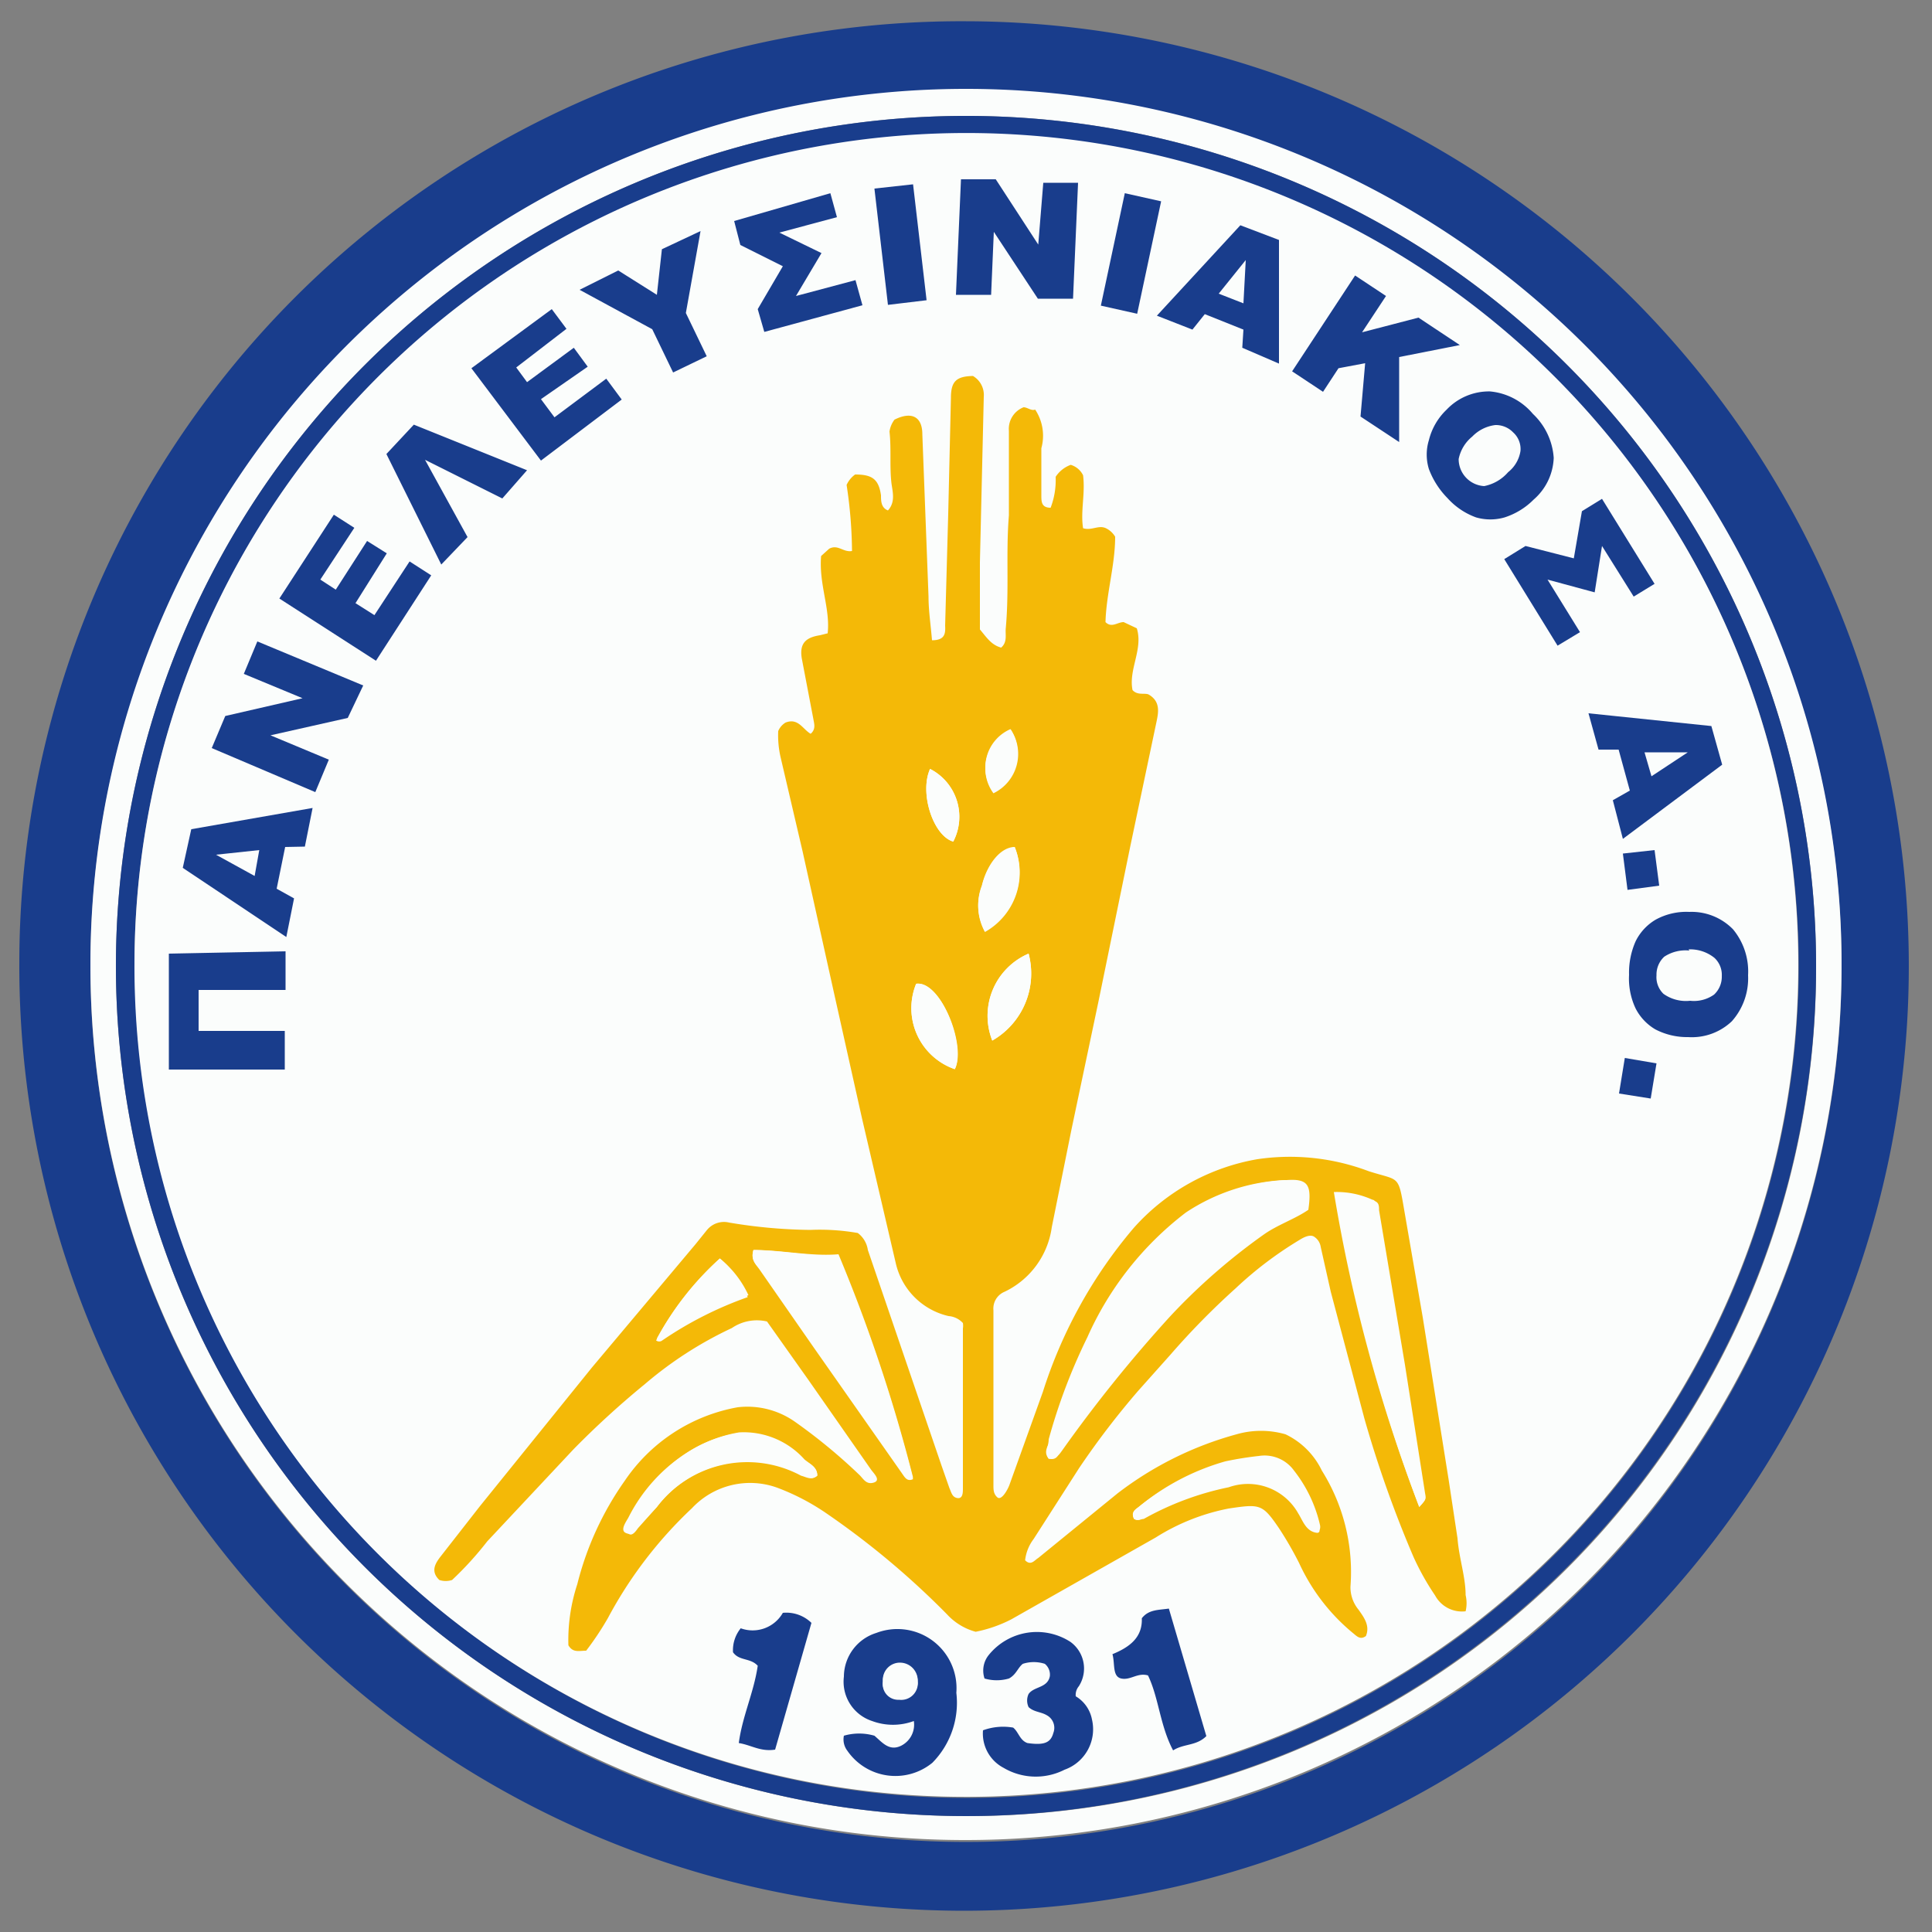 <?xml version="1.0" encoding="iso-8859-1"?>
<svg xmlns="http://www.w3.org/2000/svg" width="50" height="50" xmlns:v="https://vecta.io/nano"><rect width="100%" height="100%" fill="#808080" stroke="none"/><path d="M25,.55A24.45,24.45,0,1,1,.5,24.92,24.38,24.38,0,0,1,25,.55ZM2.34,25A22.66,22.66,0,1,0,24.89,2.35,22.65,22.65,0,0,0,2.34,25Z" fill="#193d8c"/><path d="M2.34,25A22.66,22.66,0,1,1,25,47.62,22.63,22.63,0,0,1,2.34,25ZM47,25A22,22,0,1,0,25,47,21.94,21.94,0,0,0,47,25Z" fill="#fbfdfc"/><path d="M47 25A22 22 0 1 1 25.12 3 22 22 0 0 1 47 25zM3.49 25A21.53 21.53 0 1 0 25.15 3.47 21.52 21.52 0 0 0 3.48 24.94z" fill="#193d8c"/><path d="M3.48,24.94A21.53,21.53,0,1,1,24.69,46.5,21.49,21.49,0,0,1,3.48,24.94Z" fill="#fbfdfc"/><path d="M25.25 42.23a1.56 1.56 0 0 1-.74-.45 21.21 21.21 0 0 0-3.13-2.62 5.89 5.89 0 0 0-1.27-.66 2.06 2.06 0 0 0-2.2.53 11 11 0 0 0-2.18 2.85 7.66 7.66 0 0 1-.56.84c-.19 0-.34.06-.46-.14a4.63 4.63 0 0 1 .23-1.58 8 8 0 0 1 1.23-2.68 4.48 4.48 0 0 1 2.92-1.9 2.14 2.14 0 0 1 1.49.38 14.36 14.36 0 0 1 1.65 1.36c.11.1.18.27.38.21s0-.24-.07-.34l-1.62-2.32-1.07-1.51a1.15 1.15 0 0 0-.91.17 9.93 9.93 0 0 0-2.25 1.45 22.89 22.89 0 0 0-1.85 1.69l-2.23 2.38a8.64 8.64 0 0 1-.91 1 .53.53 0 0 1-.33 0c-.24-.23-.1-.44.05-.63l1-1.28 2.9-3.59L18 32.2l.29-.36a.57.57 0 0 1 .58-.2 13.33 13.33 0 0 0 2.1.19 5.7 5.7 0 0 1 1.23.08.67.67 0 0 1 .26.44l1.9 5.56.21.6c.05.11.07.24.21.26s.14-.15.14-.25v-4.14a.47.47 0 0 0 0-.14.56.56 0 0 0-.37-.18 1.82 1.82 0 0 1-1.37-1.38l-.87-3.73-.71-3.18-.83-3.74-.57-2.44a2.54 2.54 0 0 1-.06-.67.47.47 0 0 1 .19-.22c.33-.13.45.18.65.29.14-.12.09-.26.07-.38l-.3-1.57c-.06-.37.08-.54.47-.6l.2-.05c.07-.65-.23-1.26-.17-2l.21-.19c.23-.12.36.1.59.06a11.84 11.84 0 0 0-.14-1.71.68.68 0 0 1 .22-.27c.43 0 .61.11.67.54 0 .14 0 .32.18.39.2-.22.12-.48.09-.71-.05-.44 0-.88-.05-1.33a.66.66 0 0 1 .13-.31c.44-.22.72-.08.72.38l.16 4.2c0 .37.06.75.09 1.13.34 0 .35-.18.34-.38l.08-2.9.07-3c0-.43.15-.55.57-.56a.57.57 0 0 1 .28.54l-.1 4.28v1.74c.17.2.29.4.55.47.17-.15.1-.34.12-.51.09-1 0-1.94.08-2.91v-2.19a.6.6 0 0 1 .38-.61c.1 0 .2.1.3.06a1.22 1.22 0 0 1 .16 1v1.22c0 .16 0 .32.24.32a2 2 0 0 0 .13-.8.79.79 0 0 1 .39-.31.52.52 0 0 1 .32.27c.06.48-.07.93 0 1.37.22.07.4-.09.59 0a.56.56 0 0 1 .24.22c0 .74-.23 1.47-.25 2.21.16.16.31 0 .47 0l.34.16c.17.54-.22 1.07-.11 1.6.13.14.3.07.41.11.32.18.26.47.21.71l-.68 3.23-.82 4-.7 3.32-.51 2.53A2.18 2.18 0 0 1 26 33.43a.47.47 0 0 0-.29.48v4.53c0 .11 0 .22.1.31s.25-.16.31-.31l.87-2.42a12.27 12.27 0 0 1 2.35-4.24 5.55 5.55 0 0 1 3.2-1.78 5.76 5.76 0 0 1 2.88.31c.81.26.76.07.93 1.06l.47 2.72.67 4.2.23 1.52c.04.52.21 1 .21 1.47a.91.91 0 0 1 0 .42.79.79 0 0 1-.79-.41 6.66 6.66 0 0 1-.56-1 29.83 29.83 0 0 1-1.27-3.58l-.87-3.28-.26-1.16A.38.38 0 0 0 34 32c-.09-.05-.23 0-.37.09a9.67 9.67 0 0 0-1.65 1.25 19.6 19.6 0 0 0-1.69 1.72l-.83.93a21.16 21.16 0 0 0-1.53 2l-1.18 1.84a1.11 1.11 0 0 0-.22.55c.15.15.24 0 .34-.06l2.05-1.67A8.89 8.89 0 0 1 32 37.12a2.29 2.29 0 0 1 1.27 0 2 2 0 0 1 .94.94 4.94 4.94 0 0 1 .74 3 .91.91 0 0 0 .21.6c.14.2.3.41.19.68-.15.11-.24 0-.34-.08a5.11 5.11 0 0 1-1.39-1.81 9.09 9.09 0 0 0-.52-.9c-.43-.63-.49-.63-1.3-.51a5.5 5.5 0 0 0-1.89.75l-3.74 2.12a3.5 3.5 0 0 1-.92.32zm1.89-4.48c.2 0 .26-.09.34-.2a36.34 36.34 0 0 1 2.81-3.49 15.86 15.86 0 0 1 2.43-2.12c.36-.25.79-.39 1.14-.63.09-.64 0-.81-.56-.77a5.06 5.06 0 0 0-2.55.84 8.29 8.29 0 0 0-2.55 3.23 14.93 14.93 0 0 0-1 2.64c-.09.18-.2.33-.06.5zm-7.64-5.4c-.08.26.07.38.16.51l1.39 2 2.3 3.28c.07.1.13.21.28.14a41.26 41.26 0 0 0-1.93-5.78c-.7.02-1.45-.14-2.2-.15zM36.73 39c.18-.2.18-.2.15-.36l-.52-3.32-.67-4c0-.1 0-.21-.13-.24a2.22 2.22 0 0 0-1-.2A41.74 41.74 0 0 0 36.73 39zm-15.58-.81c0-.22-.2-.31-.33-.42a2.11 2.11 0 0 0-1.69-.7 3.49 3.49 0 0 0-1.29.49 4.28 4.28 0 0 0-1.54 1.7c-.07.12-.17.24-.07.39s.21 0 .28-.1L17 39a2.94 2.94 0 0 1 3.73-.81c.15.04.27.13.42 0zm8.2 1.12c.11.06.18 0 .25 0a7.59 7.59 0 0 1 2.2-.82 1.49 1.49 0 0 1 1.8.68c.12.19.2.47.49.5 0 0 .06 0 .06-.06a.22.22 0 0 0 0-.11 3.56 3.56 0 0 0-.67-1.4.94.94 0 0 0-.91-.38 8.74 8.74 0 0 0-.87.14A6.11 6.11 0 0 0 29.47 39c-.09.08-.2.15-.12.31zm-10.72-6.74A7.75 7.75 0 0 0 17 34.64a.13.13 0 0 0 .16 0 9.56 9.56 0 0 1 2.21-1.12 2.65 2.65 0 0 0-.74-.95zm5.08-7.11a1.67 1.67 0 0 0 1 2.21c.29-.59-.36-2.3-1-2.21zm2.55-3.54c-.35 0-.71.42-.85 1a1.4 1.4 0 0 0 .08 1.18 1.76 1.76 0 0 0 .77-2.18zm.36 2.76a1.75 1.75 0 0 0-.94 2.25 2 2 0 0 0 .94-2.25zm-2.55-4.78c-.28.62.08 1.73.6 1.88a1.39 1.39 0 0 0-.6-1.88zm2.08-1a1.08 1.08 0 0 0-.44 1.63 1.13 1.13 0 0 0 .44-1.66z" fill="#f4b907"/><path d="M23.65 44.54a1.55 1.55 0 0 1-1.08 0 1.07 1.07 0 0 1-.73-1.15 1.19 1.19 0 0 1 .84-1.13 1.53 1.53 0 0 1 2.07 1.55 2.21 2.21 0 0 1-.62 1.81 1.51 1.51 0 0 1-2.2-.31.48.48 0 0 1-.09-.39 1.42 1.42 0 0 1 .79 0c.2.17.38.41.69.26a.61.61 0 0 0 .33-.64zm.1-1a.46.46 0 0 0-.43-.48.44.44 0 0 0-.47.47.4.4 0 0 0 .42.46.43.43 0 0 0 .48-.48zm1.69 1.24a1.52 1.52 0 0 1 .78-.07c.14.11.17.33.37.4.42.06.6 0 .67-.26a.37.37 0 0 0-.17-.46c-.15-.09-.33-.08-.47-.21a.4.4 0 0 1 0-.34c.14-.2.49-.15.55-.46a.36.36 0 0 0-.13-.32.92.92 0 0 0-.57 0c-.13.1-.17.28-.36.38a1.13 1.13 0 0 1-.63 0 .64.64 0 0 1 .11-.61 1.6 1.6 0 0 1 2.11-.34.85.85 0 0 1 .22 1.15.35.35 0 0 0-.08.26.89.89 0 0 1 .42.6 1.11 1.11 0 0 1-.71 1.3 1.64 1.64 0 0 1-1.58-.05 1 1 0 0 1-.53-.97zm-5.38.5c-.38.06-.62-.12-.94-.17.09-.69.39-1.31.49-2-.19-.21-.48-.12-.64-.35a.9.9 0 0 1 .2-.62.9.9 0 0 0 1.09-.4.93.93 0 0 1 .74.26l-.94 3.28zm11.16-.35c-.26.26-.58.19-.86.37-.34-.64-.37-1.36-.65-1.94-.27-.08-.45.13-.69.08s-.16-.39-.23-.63c.44-.18.78-.43.76-.93.18-.23.43-.21.7-.25l.97 3.3z" fill="#193d8c"/><path d="M27.14 37.75c-.11-.17 0-.32 0-.5a14.93 14.93 0 0 1 1-2.64 8.29 8.29 0 0 1 2.55-3.23 5.06 5.06 0 0 1 2.55-.84c.54 0 .65.13.56.77-.35.24-.78.38-1.14.63a15.86 15.86 0 0 0-2.43 2.12 36.34 36.34 0 0 0-2.81 3.49c-.02.11-.08.25-.28.2zm-7.64-5.4c.75 0 1.49.17 2.2.11a41.26 41.26 0 0 1 1.93 5.78c-.15.07-.21 0-.28-.14l-2.3-3.28-1.39-2c-.09-.09-.24-.21-.16-.47zM36.73 39a41.74 41.74 0 0 1-2.21-8.15 2.22 2.22 0 0 1 1 .2c.08 0 .11.14.13.24l.67 4 .52 3.32c.07.19.07.19-.11.39zm-15.58-.81c-.15.13-.27 0-.38 0A2.94 2.94 0 0 0 17 39l-.53.57c-.07.08-.14.17-.28.1s0-.27.07-.39a4.28 4.28 0 0 1 1.54-1.7 3.49 3.49 0 0 1 1.29-.49 2.11 2.11 0 0 1 1.69.7c.22.09.38.21.37.4zm8.2 1.12c-.08-.16 0-.23.12-.31a6.11 6.11 0 0 1 2.24-1.18 8.74 8.74 0 0 1 .87-.14.94.94 0 0 1 .91.38 3.56 3.56 0 0 1 .67 1.4.22.22 0 0 1 0 .11l-.06.06c-.29 0-.37-.31-.49-.5a1.49 1.49 0 0 0-1.8-.68 7.59 7.59 0 0 0-2.2.82c-.08.04-.15.1-.26.04zm-10.72-6.74a2.65 2.65 0 0 1 .72 1 9.56 9.56 0 0 0-2.21 1.12.13.13 0 0 1-.16 0 7.75 7.75 0 0 1 1.65-2.12zm5.08-7.11c.64-.09 1.31 1.62 1 2.21a1.67 1.67 0 0 1-1-2.21zm2.55-3.54a1.76 1.76 0 0 1-.77 2.2 1.4 1.4 0 0 1-.08-1.18c.14-.6.5-.94.85-1.02zm.36 2.76a2 2 0 0 1-.94 2.25 1.75 1.75 0 0 1 .94-2.25zm-2.55-4.78a1.39 1.39 0 0 1 .6 1.88c-.52-.15-.88-1.26-.6-1.88zm2.08-1.03a1.13 1.13 0 0 1-.44 1.63 1.08 1.08 0 0 1 .44-1.63zm-2.4 24.64a.43.43 0 0 1-.48.45.4.4 0 0 1-.42-.46.44.44 0 0 1 .47-.47.46.46 0 0 1 .43.48zM43.08 27.6a1.36 1.36 0 0 1-.65-.14.55.55 0 0 1-.38-.58.56.56 0 0 1 .41-.54 1.46 1.46 0 0 1 1.14.13.51.51 0 0 1 .31.53.59.59 0 0 1-.36.53.93.93 0 0 1-.47.07zm-3.69-14.85a1.35 1.35 0 0 1-1.15 1.05.59.59 0 0 1-.48-.82 1.46 1.46 0 0 1 .82-.76.59.59 0 0 1 .81.53zm2.91 8.59c-.2-.12-.2-.29-.19-.51a3.44 3.44 0 0 1 1 0 3 3 0 0 1-.81.51zM32.05 7.68A3.44 3.44 0 0 1 32 8.81a1.21 1.21 0 0 1-.59-.19 5.71 5.71 0 0 1 .64-.94zM7.4 24.46a.86.86 0 0 1 0 .65c-.34 0-.63-.2-1-.27.29-.31.68-.21 1-.38z" fill="#fbfdfc"/><path d="M7.39 24.62v1H5.14v1.06h2.23v1h-3v-3zm-.01-2.7L7.16 23l.45.25-.2 1-2.68-1.79.22-1 3.14-.55-.2 1zm-.67.08l-1.12.12 1 .55zm-1.23-2.64l.35-.83 2-.46-1.52-.63.35-.84 2.74 1.14-.4.84-2 .45 1.51.63-.35.84zm1.75-3.87l1.41-2.17.53.34L8.29 15l.4.26L9.5 14l.51.32-.81 1.29.49.31.91-1.39.56.36-1.43 2.21zm6.41-3.32l-.64.73-2-1 1.1 2-.68.71L10 11.75l.71-.76zM12.2 9.53L14.28 8l.38.51-1.3 1 .28.38L14.85 9l.36.49-1.21.84.35.47 1.34-1 .4.54L14 11.92zM15 7.5l1-.5 1 .63.13-1.18 1-.47-.38 2.12.54 1.12-.87.42-.54-1.12zm7.32.4l-2.54.69-.17-.59.65-1.11-1.1-.55-.16-.62L21.49 5l.17.62-1.49.4 1.09.53-.66 1.11 1.54-.41zm.31-3.02l1-.11.35 3-1 .12zm2.24-.24h.9l1.1 1.69.13-1.6h.9l-.13 3h-.91L25.72 6l-.07 1.63h-.91zm4.24.36l.94.21-.62 2.91-.94-.21zm3.07 3.53l-1-.4-.32.4-.92-.36 2.16-2.34 1 .38v3.2L32.15 9zm0-.68l.06-1.12-.7.87zm2.89-.72l.8.53-.62.94 1.46-.38 1.07.71-1.57.31v2.2l-1-.66.12-1.38-.69.13-.4.61-.8-.53zm2.37 3.47a1.51 1.51 0 0 1 1.12-.47 1.64 1.64 0 0 1 1.11.58 1.72 1.72 0 0 1 .54 1.14 1.5 1.5 0 0 1-.52 1.08 1.86 1.86 0 0 1-.75.46 1.33 1.33 0 0 1-.74 0 1.83 1.83 0 0 1-.74-.5 2.14 2.14 0 0 1-.48-.75 1.27 1.27 0 0 1 0-.75 1.63 1.63 0 0 1 .46-.79zm.66.7a1 1 0 0 0-.35.58.7.7 0 0 0 .66.7 1.1 1.1 0 0 0 .62-.36.87.87 0 0 0 .32-.55.58.58 0 0 0-.19-.48.62.62 0 0 0-.46-.19 1 1 0 0 0-.6.3zm2.21 5.41l-1.38-2.24.55-.34 1.25.32.21-1.22.52-.32 1.36 2.2-.54.33-.82-1.31-.19 1.2-1.22-.33.84 1.36zm1.87 3.75l-.29-1.06h-.52l-.26-.94 3.18.33.28 1L42 21.71l-.26-1zm.56-.37l.94-.62h-1.12zm.08 1.91l.12.92-.82.11-.12-.94zm.9 1.6a1.5 1.5 0 0 1 1.13.45 1.71 1.71 0 0 1 .39 1.19 1.67 1.67 0 0 1-.42 1.19 1.5 1.5 0 0 1-1.13.41 1.78 1.78 0 0 1-.85-.2 1.33 1.33 0 0 1-.51-.54 1.81 1.81 0 0 1-.17-.87 2 2 0 0 1 .17-.87 1.33 1.33 0 0 1 .52-.56 1.65 1.65 0 0 1 .87-.2zm0 1a1 1 0 0 0-.65.16.63.63 0 0 0-.2.48.6.6 0 0 0 .18.48 1 1 0 0 0 .69.18.9.9 0 0 0 .62-.16.63.63 0 0 0 .2-.48.6.6 0 0 0-.19-.47 1 1 0 0 0-.67-.22zm-.85 2.92l-.15.91-.82-.13.15-.92z" fill="#193d8c"/></svg>